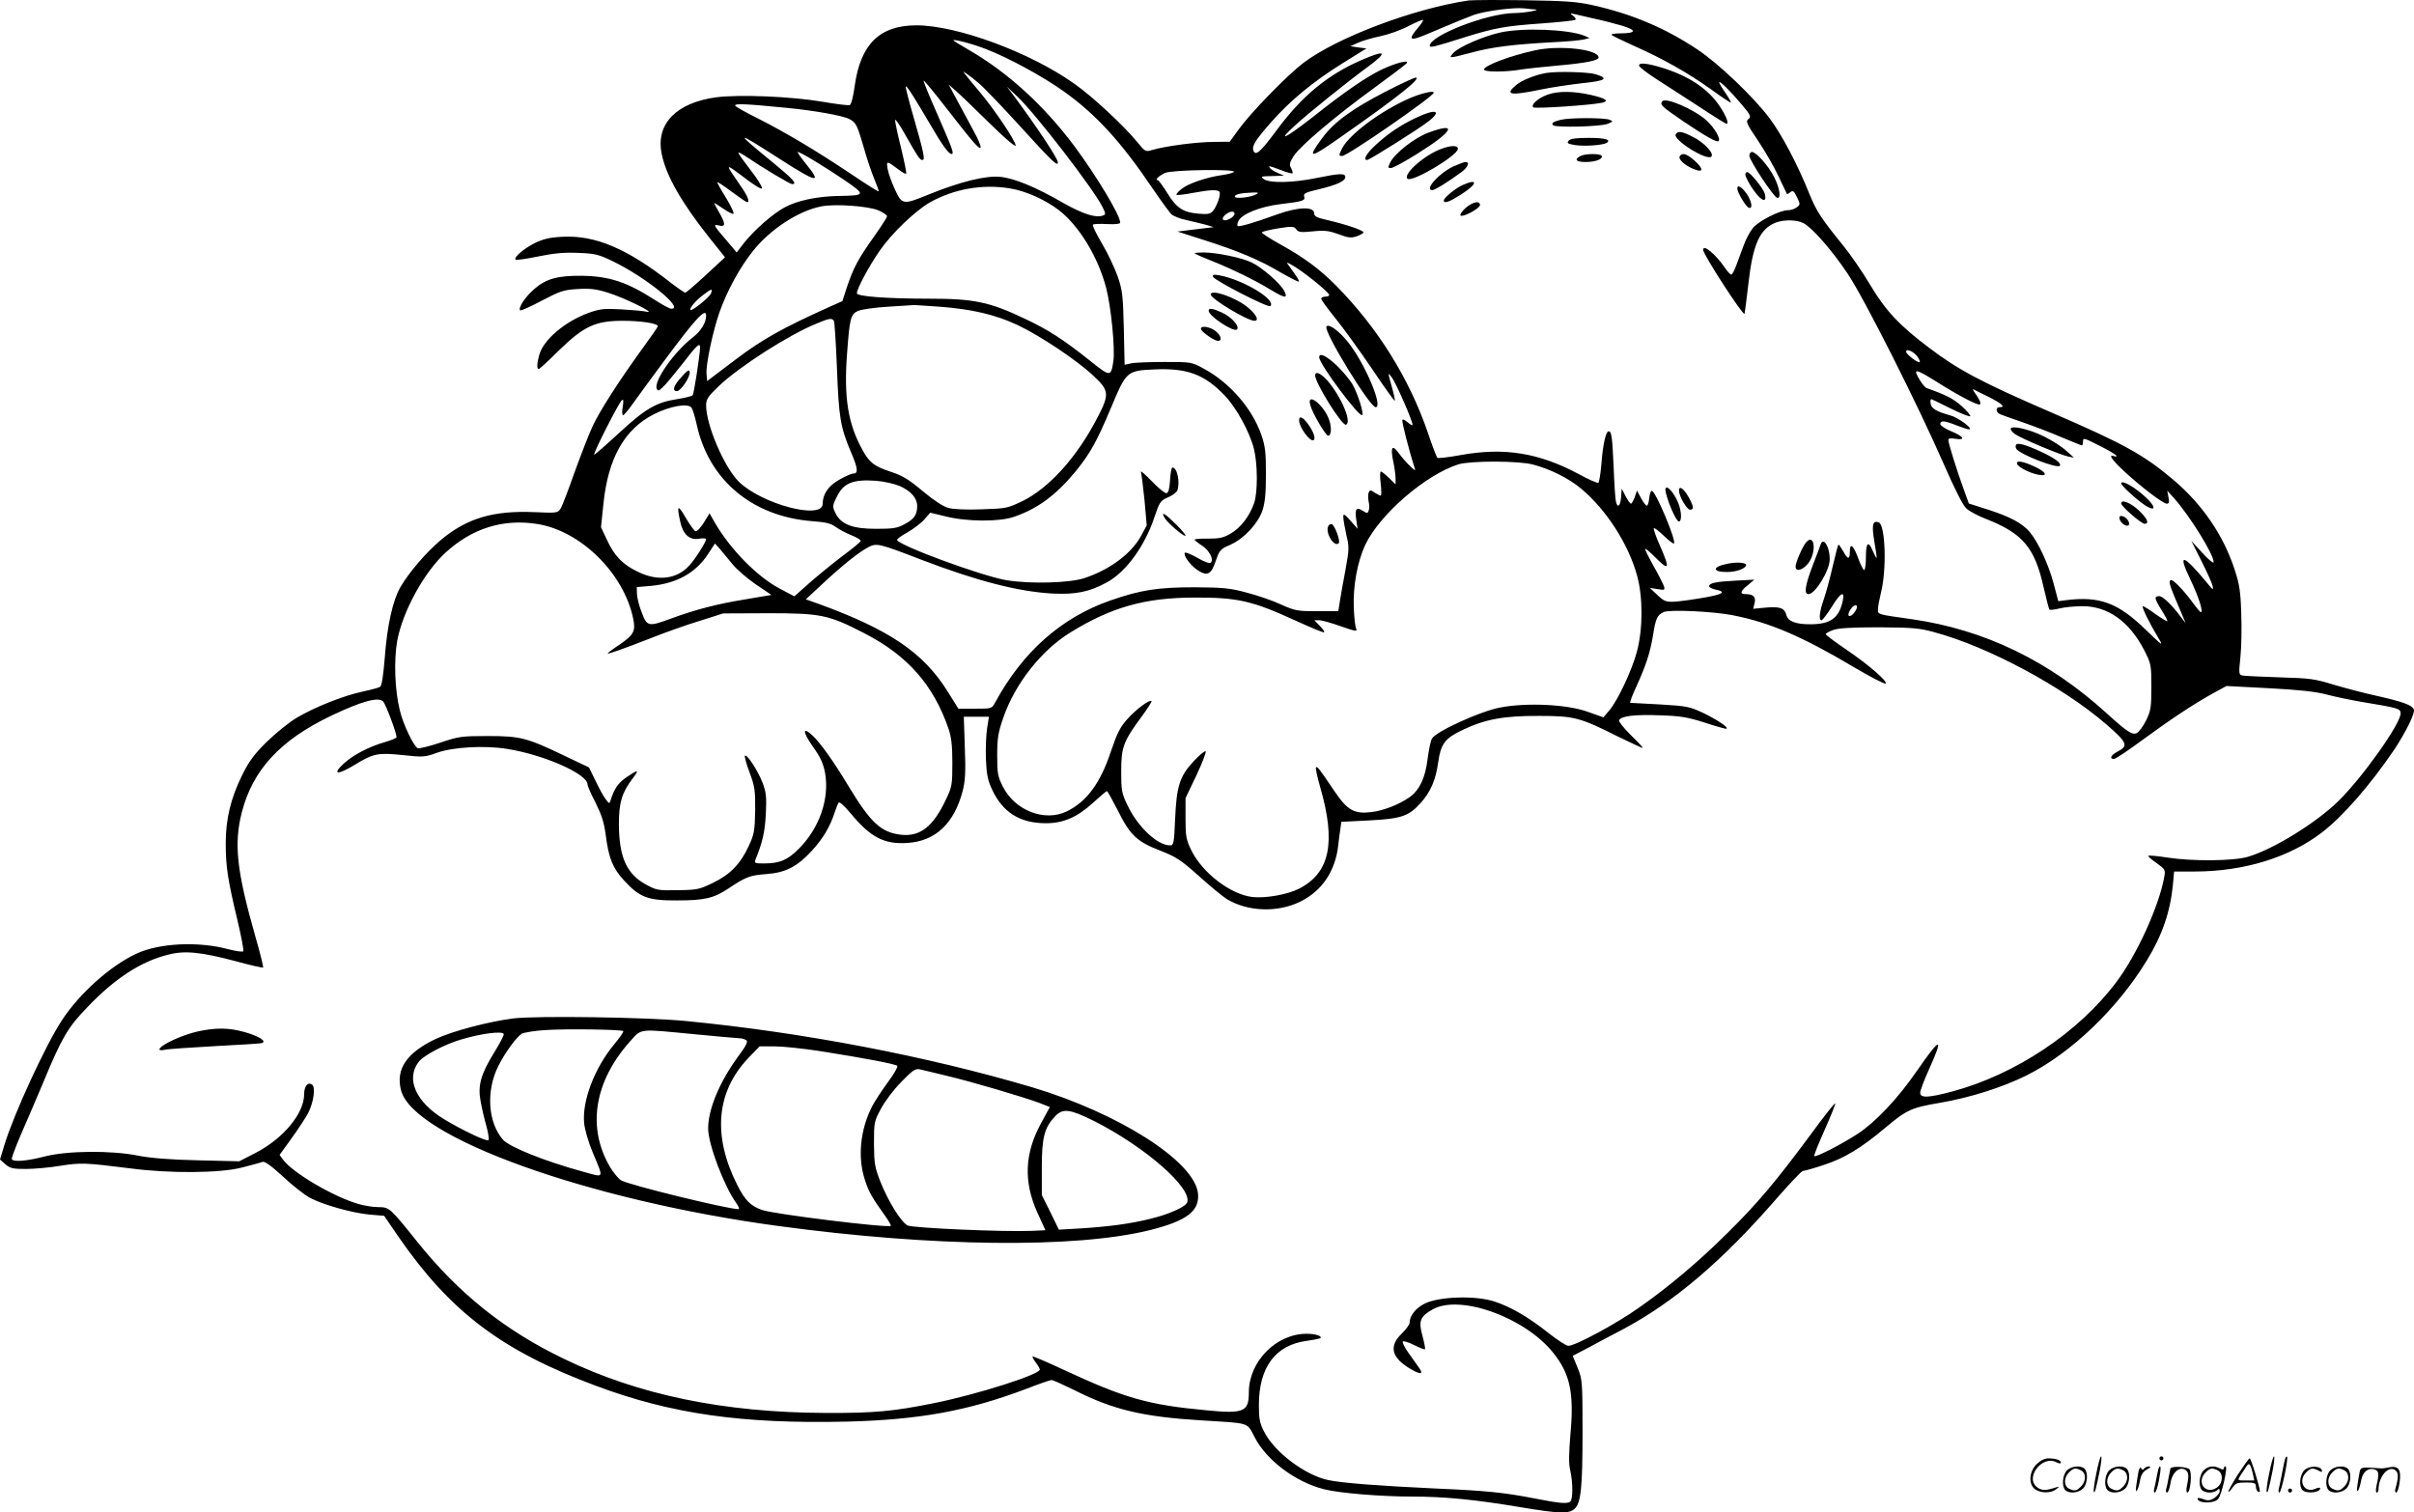 <svg version="1.0" xmlns="http://www.w3.org/2000/svg"
  viewBox="0 0 1200.968 752.48"
 preserveAspectRatio="xMidYMid meet">
<g transform="translate(0.3,752.605) scale(0.1,-0.1)"
fill="#000000" stroke="none">
<path d="M7305 7524 c-275 -40 -660 -186 -825 -312 -80 -61 -259 -245 -320
-329 l-45 -62 -80 -1 c-82 0 -242 -21 -305 -40 -34 -10 -36 -9 -74 38 -70 85
-222 226 -312 290 -220 157 -585 292 -788 292 -183 0 -278 -94 -307 -302 -7
-53 -17 -92 -25 -95 -7 -2 -68 5 -136 17 -153 26 -412 37 -528 22 -199 -27
-302 -133 -271 -282 22 -109 99 -243 239 -419 l76 -95 -95 -88 c-52 -48 -98
-88 -103 -88 -4 0 -36 22 -70 48 -218 171 -377 239 -542 230 -62 -3 -94 -11
-136 -31 -54 -27 -107 -72 -96 -83 4 -3 54 4 112 16 77 16 131 21 198 18 82
-3 102 -7 170 -40 165 -79 362 -238 295 -238 -8 0 -42 18 -76 40 -144 93 -231
122 -371 124 -119 1 -177 -15 -235 -66 -46 -40 -82 -95 -70 -106 3 -3 51 18
107 48 92 48 109 54 179 58 61 4 93 0 150 -18 79 -24 245 -105 194 -95 -16 4
-74 9 -128 12 -85 5 -106 2 -160 -17 -119 -43 -226 -134 -247 -209 -12 -42
-13 -71 -3 -71 4 0 48 40 98 90 126 123 183 150 320 150 92 0 175 -13 175 -27
0 -3 -33 -51 -74 -107 -117 -161 -216 -315 -251 -391 -18 -38 -58 -142 -90
-230 -31 -88 -62 -170 -70 -181 -13 -20 -20 -21 -127 -16 -207 9 -337 -30
-466 -137 -72 -60 -161 -163 -203 -236 -38 -66 -66 -190 -78 -354 -7 -86 -15
-138 -23 -142 -7 -5 -46 -15 -88 -24 -96 -21 -235 -76 -325 -129 -38 -22 -106
-77 -151 -121 -64 -63 -89 -98 -122 -165 -57 -115 -82 -219 -82 -339 0 -117
10 -181 57 -378 20 -84 34 -156 30 -160 -4 -4 -37 1 -73 10 -150 41 -346 31
-459 -22 -130 -61 -282 -197 -370 -331 -82 -125 -239 -466 -286 -620 l-22 -73
27 -24 c23 -20 38 -23 102 -23 41 0 118 7 172 16 102 16 123 15 347 -13 195
-26 447 -24 555 4 47 12 92 24 102 28 11 5 42 -17 103 -73 47 -44 107 -91 133
-105 65 -35 211 -76 298 -84 l72 -6 69 -101 c260 -377 515 -570 985 -745 375
-140 725 -190 1248 -178 359 9 602 53 890 162 64 25 122 45 129 45 6 0 57 -23
112 -50 194 -98 340 -133 634 -151 245 -15 224 -8 264 -84 59 -115 205 -224
347 -259 76 -19 282 -36 437 -36 159 0 312 -15 527 -51 204 -34 250 -36 279
-11 33 27 41 102 41 384 0 250 -1 260 -24 318 l-25 60 82 43 c45 25 118 63
162 86 259 137 501 343 775 659 63 72 120 132 126 132 7 0 53 13 104 30 102
33 186 84 305 184 107 90 130 101 272 125 148 25 313 77 433 137 220 110 451
331 597 571 77 125 117 243 130 376 l6 67 101 0 c246 0 473 70 634 194 105 80
242 238 360 412 57 86 105 182 98 200 -8 22 -56 39 -189 69 -65 14 -161 40
-215 56 -87 27 -115 31 -262 35 -91 3 -174 7 -186 9 -19 4 -20 8 -11 92 5 48
7 147 4 218 -3 107 -9 145 -32 215 -55 170 -158 322 -301 445 -151 128 -246
181 -614 340 -342 148 -458 209 -602 318 -150 112 -222 189 -297 316 -38 64
-100 154 -138 200 -107 132 -129 166 -165 254 -57 142 -136 293 -197 374 -77
104 -256 275 -361 344 -161 107 -325 176 -522 220 -77 17 -136 21 -338 24
-135 2 -258 1 -275 -1z m329 -45 c35 -2 -55 -18 -105 -18 -135 -2 -419 -112
-419 -163 0 -11 27 -4 175 43 151 47 203 56 389 69 82 6 154 14 159 17 6 3 2
12 -9 20 -18 13 -18 14 6 9 14 -3 57 -13 95 -22 39 -8 101 -24 139 -35 78 -23
75 -39 -8 -39 -29 0 -46 -4 -40 -9 5 -4 56 -29 114 -55 144 -64 267 -134 380
-215 52 -38 97 -67 98 -66 2 2 -10 24 -27 49 -17 24 -31 48 -31 52 0 12 57
-44 112 -110 45 -53 48 -61 34 -72 -15 -11 -11 -22 46 -106 35 -52 81 -132
103 -179 22 -46 41 -86 42 -88 1 -2 9 2 17 9 13 10 18 6 33 -25 17 -36 17 -37
-2 -51 -10 -8 -30 -14 -44 -14 -39 0 -144 -53 -173 -88 -15 -18 -36 -58 -47
-89 -12 -32 -28 -77 -37 -100 -9 -24 -19 -43 -24 -43 -5 0 -19 15 -31 33 -47
69 -109 120 -109 90 0 -23 202 -334 206 -318 2 6 10 72 19 147 22 198 57 277
138 307 40 15 103 14 136 -3 44 -23 143 -136 221 -253 83 -124 352 -658 479
-950 51 -116 93 -201 110 -216 14 -14 58 -37 96 -52 185 -72 245 -143 289
-341 13 -57 26 -107 29 -111 4 -3 26 0 51 6 25 6 75 11 113 11 126 0 232 -75
306 -216 36 -71 37 -74 37 -186 0 -103 -3 -119 -26 -166 -14 -29 -35 -57 -46
-63 -22 -12 -50 7 -148 96 -288 263 -610 418 -970 470 -177 25 -170 23 -170
50 0 13 7 50 15 83 29 114 22 336 -11 349 -31 11 -36 -12 -22 -96 8 -44 13
-81 11 -81 -2 0 -11 16 -19 35 -22 53 -34 42 -34 -30 0 -36 -4 -65 -9 -65 -4
0 -18 27 -30 60 -24 65 -41 78 -41 30 0 -40 -11 -38 -34 5 -11 19 -21 33 -23
31 -2 -2 -15 -50 -28 -107 -13 -57 -33 -131 -44 -163 -22 -62 -27 -106 -12
-106 5 0 27 29 50 65 44 72 67 85 56 33 -18 -87 -61 -118 -162 -118 -74 0
-111 15 -119 47 -9 34 -32 42 -102 36 l-63 -6 7 28 c8 30 -6 45 -43 45 -32 0
-29 14 10 45 l32 27 -95 -5 c-97 -5 -130 -12 -130 -28 0 -5 14 -12 30 -16 71
-14 31 -29 -135 -53 -104 -14 -112 -13 -153 26 l-37 35 38 -6 c36 -6 38 -5 32
15 -4 11 -27 57 -52 101 -25 44 -43 82 -41 84 2 3 24 -16 48 -40 72 -73 77
-61 25 57 -20 44 -33 83 -30 86 3 3 25 -14 50 -38 25 -24 47 -41 50 -38 13 13
-91 260 -110 262 -5 1 -11 -16 -13 -36 -2 -21 -7 -38 -12 -38 -5 0 -18 17 -29
38 l-20 37 -11 -32 c-7 -18 -15 -33 -19 -33 -4 0 -16 17 -27 38 l-19 37 -3
-42 c-3 -46 -19 -58 -26 -20 -3 12 -8 87 -11 167 -7 152 -10 180 -25 180 -14
0 -29 -67 -36 -163 -4 -48 -11 -90 -15 -93 -5 -3 -50 17 -101 45 -196 104
-367 132 -583 93 -60 -11 -113 -17 -117 -14 -4 4 -26 61 -48 127 -93 270 -249
520 -455 729 -80 81 -160 141 -280 207 -52 29 -92 55 -90 59 2 4 39 13 82 20
70 11 78 10 89 -5 11 -15 23 -16 83 -10 58 6 79 3 127 -14 47 -18 62 -20 90
-11 19 7 34 15 34 20 0 10 -82 38 -175 60 -57 13 -70 19 -70 35 0 34 -79 32
-182 -5 -124 -45 -192 -64 -199 -58 -3 4 -1 15 5 26 18 34 108 70 206 82 117
14 127 18 120 39 -4 14 7 20 72 35 91 22 133 41 133 61 0 20 -28 19 -145 -5
-117 -24 -233 -26 -261 -5 -17 13 -14 14 41 15 l60 2 -32 14 c-17 7 -34 18
-38 24 -8 13 -9 13 54 -10 29 -12 56 -19 58 -16 3 2 -1 14 -7 26 -10 18 -7 28
14 61 35 52 209 199 399 337 86 63 160 119 163 124 11 18 -54 1 -125 -32 -75
-36 -180 -107 -350 -242 -131 -102 -175 -122 -81 -36 65 60 268 223 363 292
101 75 89 86 -33 33 -169 -74 -295 -178 -421 -348 -81 -109 -105 -131 -116
-103 -9 24 9 52 88 142 95 108 209 202 355 293 l119 74 -40 5 -40 6 40 18 c22
10 72 24 110 32 39 8 101 30 139 50 37 19 70 33 73 31 2 -3 -10 -21 -26 -40
-17 -19 -31 -40 -31 -46 0 -16 20 -10 150 46 58 25 130 54 160 65 58 20 204
39 254 32 16 -2 38 -5 50 -5z m-2727 -199 c108 -42 276 -133 380 -207 161
-114 288 -253 443 -483 43 -63 86 -122 96 -131 11 -9 44 -22 74 -28 30 -7 73
-17 95 -23 l40 -12 -90 -11 -90 -11 131 -42 c170 -54 279 -100 383 -162 47
-27 87 -47 89 -45 3 2 -3 15 -12 27 -9 13 -24 34 -33 47 -18 24 -17 24 7 11
53 -28 190 -138 190 -152 0 -4 -9 -8 -20 -8 -11 0 -20 -5 -20 -10 0 -6 32 -50
71 -98 39 -48 120 -160 181 -250 60 -90 112 -162 114 -160 2 3 -5 36 -16 74
-19 68 -19 69 0 44 22 -28 111 -232 104 -239 -2 -2 -13 4 -24 14 -11 10 -23
16 -26 12 -5 -5 32 -150 63 -246 6 -18 -51 39 -84 84 -30 41 -39 25 -25 -43 7
-32 12 -71 12 -87 l0 -29 -33 32 c-18 18 -36 32 -40 32 -5 0 -5 -27 -1 -60 4
-33 4 -60 0 -60 -4 0 -17 7 -30 15 -21 14 -24 14 -30 0 -3 -8 -3 -29 0 -45 4
-16 4 -36 0 -45 -5 -14 -8 -14 -30 0 -31 21 -40 8 -31 -48 l6 -42 -35 40 c-31
35 -36 37 -36 18 0 -12 7 -51 15 -88 15 -61 14 -73 -4 -173 -11 -59 -24 -129
-28 -157 l-8 -50 -105 0 c-98 0 -110 2 -179 33 -40 19 -117 45 -170 59 -84 23
-117 26 -261 27 -182 0 -268 -13 -420 -66 -243 -85 -435 -255 -572 -507 -17
-31 -17 -31 -100 -31 l-83 0 -55 88 c-120 191 -288 305 -639 433 l-65 23 85
79 c98 91 180 157 227 181 40 21 53 18 263 -63 277 -106 480 -158 649 -168
117 -6 185 7 273 55 95 51 189 180 237 324 26 77 30 83 67 99 22 9 43 25 47
34 15 40 0 115 -24 115 -5 0 -10 -28 -12 -62 -2 -41 -8 -63 -17 -66 -7 -2 -40
24 -73 59 -34 35 -58 56 -55 47 3 -9 11 -73 18 -141 l11 -125 -28 -52 c-49
-90 -158 -170 -284 -211 -75 -24 -265 -29 -385 -10 -122 20 -545 176 -545 201
0 5 24 22 53 38 29 17 67 45 83 64 l29 33 75 -18 c105 -27 267 -28 340 -3 118
40 209 107 306 224 73 89 107 149 179 321 76 181 78 183 218 189 161 7 247
-25 348 -131 57 -60 122 -178 144 -263 19 -74 20 -219 1 -272 -23 -65 -66
-121 -115 -150 -37 -22 -57 -26 -113 -26 -37 1 -68 -2 -68 -5 0 -3 16 -16 36
-29 37 -24 61 -69 45 -85 -6 -6 -30 2 -66 23 -31 18 -59 29 -63 26 -10 -11 24
-59 59 -84 51 -35 71 -27 94 42 19 55 23 60 72 81 68 30 137 104 160 169 13
38 18 83 18 181 0 111 -3 140 -23 198 -46 131 -156 258 -285 328 -62 34 -63
34 -197 34 -74 0 -149 -3 -166 -7 l-32 -7 -4 182 c-4 164 -7 190 -31 259 -15
42 -50 116 -78 163 -28 47 -48 89 -45 93 4 4 36 5 72 3 43 -2 64 1 64 8 0 36
-119 233 -228 380 -152 203 -332 367 -524 478 -43 25 -78 46 -78 48 0 8 99
-18 167 -45z m-44 -165 c21 -16 115 -114 209 -217 157 -173 188 -203 188 -180
0 19 -102 173 -216 327 l-38 50 53 -50 c90 -85 376 -456 422 -547 17 -34 18
-39 4 -44 -35 -14 -100 7 -196 61 -138 80 -245 124 -315 131 -71 8 -203 -25
-355 -87 -130 -53 -134 -53 -170 25 -16 35 -33 81 -36 102 -7 41 -5 41 55 -4
18 -14 35 -23 37 -20 3 2 -9 60 -25 127 -17 67 -30 130 -30 139 0 9 22 -21 48
-68 66 -116 75 -130 88 -130 15 0 7 36 -47 224 -22 76 -38 140 -36 142 5 5 40
-50 120 -186 61 -105 93 -150 108 -150 14 0 6 22 -73 203 -39 87 -68 160 -66
162 2 2 52 -58 110 -133 140 -180 165 -208 173 -200 4 4 -11 41 -34 82 -22 42
-60 111 -83 154 l-41 77 34 -30 c19 -16 94 -88 167 -160 75 -74 132 -123 132
-113 0 22 -104 177 -176 263 -33 39 -66 79 -74 90 -14 18 -14 18 5 5 12 -8 38
-28 58 -45z m-948 -126 c133 -13 274 -38 307 -55 34 -18 39 -28 73 -144 14
-52 38 -121 51 -153 14 -33 24 -61 22 -63 -2 -2 -64 37 -138 87 -175 117 -323
205 -459 274 -60 30 -113 59 -116 65 -7 12 49 10 260 -11z m-40 -253 c190
-122 214 -126 129 -22 -25 31 -42 56 -38 56 13 0 143 -79 238 -144 101 -70
100 -73 -39 -75 -103 -2 -203 -23 -265 -57 -59 -32 -149 -111 -201 -176 l-37
-48 -49 58 c-67 78 -71 84 -39 76 33 -8 34 7 1 65 -14 23 -25 45 -25 47 0 2
20 -11 45 -28 25 -17 48 -29 51 -25 4 4 -14 41 -39 82 -26 41 -44 75 -41 75 4
0 37 -22 74 -50 37 -27 70 -50 74 -50 15 0 3 31 -35 85 -77 111 -77 111 16 41
53 -41 91 -64 93 -57 2 7 -23 48 -57 91 -34 44 -61 82 -61 86 0 3 12 -2 28
-12 98 -66 229 -144 240 -144 27 0 7 23 -100 111 -190 155 -185 158 37 15z
m2261 -65 c-4 -5 -30 -12 -59 -16 -78 -11 -168 -42 -202 -69 -16 -13 -28 -27
-25 -29 3 -3 39 1 80 9 86 16 127 18 134 5 8 -12 -13 -72 -33 -95 -13 -15 -26
-17 -73 -13 -76 7 -108 28 -154 103 -22 35 -43 64 -47 64 -17 0 6 22 37 36 36
15 351 20 342 5z m-1116 -82 c77 -12 174 -55 243 -107 101 -77 196 -232 237
-388 25 -95 45 -303 36 -365 -12 -79 -15 -79 -117 3 -132 105 -206 153 -323
208 -176 84 -253 100 -477 100 -208 0 -359 11 -359 27 0 22 59 133 113 211 59
86 177 199 250 241 120 67 260 92 397 70z m1228 -29 c-26 -16 -108 -25 -108
-12 0 11 31 18 90 20 27 1 31 -1 18 -8z m-1880 -81 c23 -10 42 -23 42 -29 0
-6 -30 -52 -66 -103 -76 -106 -102 -155 -134 -251 l-22 -68 -67 -30 c-233
-105 -331 -160 -466 -262 l-140 -106 -3 36 c-4 46 32 215 65 308 38 107 101
222 165 302 85 108 227 201 340 223 66 14 236 2 286 -20z m1758 -35 c-23 -16
-46 -19 -46 -5 0 6 10 17 22 25 30 21 52 2 24 -20z m-2592 -378 c-7 -19 -94
-89 -102 -82 -7 8 30 51 68 78 38 29 44 29 34 4z m1138 -66 c160 -12 276 -39
387 -91 111 -52 294 -174 376 -251 82 -76 83 -93 19 -215 -100 -192 -237 -344
-368 -409 -77 -37 -82 -38 -205 -42 -73 -3 -143 0 -166 7 -26 7 -73 38 -128
84 -69 58 -101 77 -156 95 -85 28 -109 46 -144 111 -72 130 -92 262 -76 476
13 178 18 197 54 214 15 7 82 17 149 21 67 4 123 8 126 8 3 1 62 -3 132 -8z
m-1162 -44 c0 -36 -26 -78 -68 -110 -91 -71 -192 -214 -178 -253 6 -14 10 -13
32 8 14 13 57 65 97 116 69 90 87 107 87 81 -1 -40 -31 -233 -37 -239 -5 -4
-39 -13 -78 -19 -104 -16 -157 -47 -290 -170 -65 -60 -120 -108 -122 -106 -6
6 125 263 138 271 8 6 9 -4 4 -34 -4 -22 -3 -41 2 -41 4 0 26 26 48 57 22 31
92 127 156 213 157 212 209 268 209 226z m636 -27 c3 -6 10 -113 15 -238 9
-241 17 -290 69 -413 35 -81 38 -108 13 -108 -10 0 -42 -14 -71 -31 -54 -30
-82 -72 -82 -119 0 -83 -305 -2 -419 111 -72 73 -161 281 -161 378 0 31 9 44
63 96 102 97 346 254 486 311 64 27 77 29 87 13z m5393 -181 c7 -11 11 -22 9
-23 -7 -8 -68 38 -68 51 0 19 42 -1 59 -28z m97 -124 c104 -66 204 -118 211
-110 7 6 -1 23 -24 56 -10 13 -13 22 -8 19 6 -3 40 -21 78 -39 65 -33 83 -50
52 -50 -21 0 -19 -26 3 -35 9 -4 60 -22 112 -40 52 -18 139 -51 192 -74 53
-22 99 -41 102 -41 4 0 6 9 6 20 0 19 6 17 79 -20 44 -22 82 -44 86 -50 3 -6
0 -7 -9 -4 -33 12 -14 -16 49 -75 82 -76 193 -161 212 -161 11 0 13 8 8 33
l-6 32 36 -40 c78 -88 196 -279 195 -316 -1 -8 -26 13 -56 46 l-55 60 50 -100
c28 -55 53 -111 56 -125 5 -22 1 -20 -27 15 -122 147 -149 153 -84 18 41 -85
66 -163 52 -163 -3 0 -23 24 -44 53 -44 59 -91 107 -103 107 -14 0 -10 -21 15
-80 13 -30 31 -73 40 -95 l17 -40 -23 30 c-49 65 -91 105 -109 105 -26 0 -24
-12 11 -68 17 -27 30 -52 30 -56 0 -4 -25 11 -57 33 -31 23 -60 41 -65 41 -9
0 31 -82 78 -160 25 -41 20 -38 -63 42 -138 135 -231 169 -397 148 l-39 -5
-23 87 c-25 95 -77 207 -119 257 -38 44 -95 75 -206 111 l-97 31 -26 72 c-33
90 -76 228 -76 244 0 8 11 10 35 6 53 -9 42 12 -20 37 -30 12 -55 29 -55 36 0
19 20 18 80 -6 28 -11 56 -20 63 -20 25 1 -54 59 -95 70 -66 18 -93 34 -96 58
-2 12 -1 22 3 22 3 0 46 -21 96 -46 50 -25 94 -42 98 -39 3 4 -16 27 -42 50
-41 37 -78 56 -174 90 -7 2 -22 19 -33 37 -39 64 -28 63 86 -8z m-6199 -126
c6 -7 18 -47 27 -88 61 -274 277 -454 574 -477 68 -5 93 -11 117 -29 17 -12
52 -31 78 -41 27 -11 47 -23 46 -29 -2 -5 -40 -37 -85 -70 -45 -34 -119 -94
-164 -133 l-81 -72 -72 38 c-112 59 -245 194 -322 326 l-28 49 -29 -47 c-16
-25 -34 -45 -41 -42 -6 2 -29 33 -49 68 -39 67 -45 63 -27 -20 14 -65 47 -94
96 -85 18 3 33 2 33 -3 0 -13 -57 -103 -84 -131 -61 -67 -154 -79 -251 -33
-78 36 -121 80 -158 160 l-30 64 12 116 c23 227 105 372 251 446 81 41 169 56
187 33z m4186 -283 c87 -23 176 -67 240 -120 124 -103 235 -275 278 -431 30
-106 30 -265 0 -379 -24 -92 -96 -245 -138 -294 l-29 -34 -79 28 c-104 37
-303 46 -434 21 -98 -18 -322 -120 -340 -155 -7 -11 -16 -58 -22 -103 -11 -92
-40 -153 -89 -188 -52 -37 -134 -69 -195 -75 -82 -9 -116 11 -180 106 -77 114
-84 123 -91 117 -3 -4 6 -46 20 -95 81 -278 50 -430 -105 -509 -58 -29 -166
-48 -231 -41 -109 13 -248 119 -304 232 -26 54 -29 70 -29 160 l0 100 54 113
c29 62 50 116 46 120 -4 4 -31 -19 -61 -51 -68 -73 -84 -123 -91 -289 -5 -118
-7 -128 -25 -128 -63 0 -161 92 -212 200 -29 60 -31 73 -31 170 0 120 11 148
104 274 28 38 49 71 47 74 -10 9 -76 -40 -120 -89 -36 -40 -51 -70 -81 -158
-53 -161 -121 -253 -221 -302 -110 -53 -257 4 -317 122 -26 51 -29 66 -29 157
0 85 5 114 30 186 58 170 190 337 335 426 203 125 370 172 612 173 220 1 292
-16 508 -115 70 -32 133 -58 139 -58 7 0 -1 14 -17 30 l-29 30 25 0 c13 0 62
-14 107 -30 71 -25 83 -27 76 -12 -5 9 -10 57 -12 105 -4 108 18 228 57 312
72 152 300 349 464 401 60 18 297 18 370 -1z m-3150 -107 c56 -25 87 -60 87
-100 0 -43 -15 -65 -63 -90 -36 -20 -57 -23 -142 -23 -118 0 -174 22 -202 79
-15 32 -15 36 7 80 33 69 80 88 195 80 39 -3 92 -15 118 -26z m-1803 -189
c216 -34 430 -245 477 -470 13 -62 4 -81 -66 -129 -34 -22 -61 -43 -61 -45 0
-5 80 23 220 78 63 25 169 63 235 83 l120 38 225 1 c261 0 299 -8 474 -98 217
-111 347 -258 422 -477 14 -41 19 -83 19 -170 0 -109 -2 -119 -32 -182 -64
-136 -129 -186 -225 -175 -99 12 -150 60 -263 247 -71 118 -134 206 -173 244
-53 50 -54 23 -2 -51 40 -56 53 -86 62 -134 22 -127 -28 -272 -129 -374 -57
-58 -96 -75 -177 -75 -42 0 -47 2 -41 18 36 88 47 138 52 227 4 86 2 108 -16
156 -23 60 -78 145 -88 135 -3 -3 7 -41 23 -83 26 -70 29 -89 28 -190 -2 -102
-5 -118 -32 -176 -41 -89 -91 -141 -177 -183 -68 -33 -79 -36 -176 -37 -98 -2
-107 0 -158 28 -97 53 -134 136 -135 300 0 109 15 158 70 230 33 43 26 44 -32
4 -41 -28 -61 -56 -79 -114 -6 -19 -7 -19 -25 5 -10 13 -33 54 -50 91 l-33 67
-116 55 c-191 92 -224 101 -386 101 -132 0 -146 -2 -238 -33 -54 -18 -104 -30
-111 -28 -20 8 -73 118 -90 189 -25 101 -30 248 -13 345 27 147 134 342 241
440 132 121 287 169 456 142z m973 -202 c21 -26 73 -70 115 -99 l77 -52 -130
-22 c-142 -23 -248 -51 -368 -95 -114 -42 -121 -41 -147 29 -13 31 -23 73 -24
92 l-1 35 70 6 c127 12 221 63 283 156 l36 55 26 -29 c14 -17 42 -51 63 -76z
m5587 -227 c-6 -10 -15 -22 -21 -25 -19 -12 -22 4 -5 30 19 29 42 25 26 -5z
m-613 -25 c182 -35 347 -106 601 -257 84 -50 156 -87 160 -83 11 11 -86 95
-197 170 -56 38 -101 72 -101 76 0 4 17 13 38 21 26 9 94 13 227 13 166 -1
201 -4 274 -24 269 -72 641 -272 857 -459 106 -92 112 -107 53 -137 -30 -16
-39 -35 -15 -35 8 0 69 41 137 91 143 105 256 180 353 234 l70 38 210 -11
c152 -8 232 -17 286 -31 41 -11 118 -27 170 -36 192 -32 200 -34 200 -59 0
-51 -190 -319 -310 -436 -111 -109 -324 -240 -450 -277 -71 -21 -273 -23 -398
-4 -51 8 -94 12 -97 9 -3 -2 16 -19 41 -36 43 -31 45 -34 38 -70 -26 -145
-136 -387 -238 -522 -188 -251 -503 -461 -818 -545 -116 -31 -158 -33 -158 -6
0 11 20 64 45 119 74 164 57 161 -62 -11 -92 -134 -204 -253 -292 -311 -76
-50 -211 -120 -218 -112 -3 2 21 62 52 131 31 70 55 129 52 131 -3 3 -60 -70
-128 -163 -166 -224 -259 -335 -405 -479 -146 -145 -295 -271 -447 -377 -112
-79 -313 -187 -347 -187 -10 0 -54 28 -97 62 -103 82 -193 134 -276 160 -95
29 -269 23 -340 -11 -46 -22 -77 -61 -77 -96 0 -9 -18 -33 -40 -55 -65 -63
-50 -120 46 -176 50 -29 65 -26 40 8 -9 13 -32 45 -51 72 -19 26 -32 52 -29
57 3 5 28 -3 56 -17 27 -14 52 -23 54 -21 3 2 -3 32 -12 66 -21 74 -12 97 50
132 135 77 457 -38 599 -214 85 -105 106 -201 87 -407 -8 -98 -9 -147 -1 -180
14 -62 14 -147 -1 -156 -17 -11 -56 -7 -173 16 -154 30 -241 39 -495 50 -278
13 -465 27 -535 42 -115 24 -269 140 -319 241 -22 42 -26 65 -26 132 0 189 83
300 240 320 30 4 59 10 64 12 16 10 -20 23 -66 23 -152 0 -288 -138 -288 -292
0 -96 -25 -107 -209 -89 -292 27 -408 60 -715 203 -81 38 -150 67 -152 65 -2
-2 5 -15 16 -30 11 -14 20 -30 20 -35 0 -25 -312 -124 -525 -167 -203 -41
-298 -50 -540 -49 -507 2 -930 89 -1304 270 -293 141 -523 325 -730 584 -133
166 -137 170 -191 170 -26 0 -71 7 -101 16 -126 37 -325 155 -373 219 l-18 25
60 83 c33 46 70 102 82 125 28 54 38 131 19 142 -21 14 -39 -9 -39 -49 0 -95
-103 -219 -241 -291 l-82 -42 -206 5 c-139 3 -235 11 -296 23 -134 27 -353 25
-466 -4 -89 -23 -154 -28 -163 -14 -3 5 18 60 45 123 28 63 77 179 111 259 92
222 122 274 218 373 138 145 267 229 403 263 82 22 166 13 335 -32 73 -20 135
-34 138 -32 2 3 -14 70 -37 149 -95 333 -109 466 -69 623 54 211 191 360 445
481 151 72 234 95 258 71 13 -13 67 -157 67 -178 0 -4 -26 -15 -57 -24 -82
-23 -164 -67 -209 -110 -55 -52 -28 -55 55 -5 96 59 118 63 243 50 100 -11
110 -10 170 12 78 28 237 37 347 19 184 -29 401 -125 401 -177 0 -8 18 -49 40
-91 29 -58 42 -97 50 -157 15 -118 35 -168 91 -229 78 -85 119 -101 264 -100
139 0 183 11 257 60 85 57 106 65 187 71 96 7 153 36 227 116 55 60 91 120
114 192 7 22 16 44 20 48 4 5 31 -20 60 -55 98 -118 166 -154 282 -146 140 9
233 98 275 261 12 49 15 93 10 215 l-5 152 62 0 63 0 -9 -57 c-5 -32 -8 -101
-6 -153 3 -76 9 -106 30 -151 53 -115 139 -169 269 -169 86 0 155 30 232 100
36 33 68 60 71 60 3 0 26 -42 52 -92 62 -126 96 -159 210 -203 82 -32 104 -46
196 -128 56 -51 119 -102 138 -114 103 -63 253 -69 366 -13 108 53 175 152
189 282 3 29 8 67 11 84 l4 31 138 7 c159 8 198 21 256 86 50 55 76 115 88
203 13 92 33 119 121 161 113 54 207 71 382 70 175 0 203 -8 396 -105 66 -32
119 -57 119 -54 0 3 -27 32 -61 65 -33 33 -59 65 -57 72 7 21 77 30 203 25
100 -3 137 -9 219 -35 54 -18 104 -32 110 -32 21 1 -39 43 -112 78 -68 32 -81
35 -215 43 -78 4 -145 8 -149 8 -4 1 9 36 29 79 50 110 69 169 84 258 13 83
21 101 54 115 29 13 246 3 342 -16z M7464 7365 c-84 -18 -206 -71 -234 -100
-29 -31 -28 -31 90 0 104 28 206 40 403 51 71 3 140 10 155 14 l27 7 -28 12
c-79 31 -301 40 -413 16z M7631 7275 c-127 -28 -251 -76 -251 -95 0 -13 108
-13 183 0 33 5 116 14 185 20 136 12 202 25 202 40 0 41 -197 63 -319 35z
M8152 7198 c2 -7 39 -35 82 -63 42 -27 138 -89 212 -137 74 -49 137 -88 140
-88 14 0 -1 39 -33 87 -57 86 -153 151 -287 192 -78 24 -120 27 -114 9z M7690
7163 c-54 -9 -122 -36 -150 -60 -59 -49 -30 -54 120 -23 52 11 146 25 208 32
119 12 135 24 66 45 -37 11 -191 15 -244 6z M6890 7070 c-167 -86 -257 -152
-315 -231 -78 -106 -64 -105 96 8 282 197 403 294 368 293 -8 -1 -75 -32 -149
-70z M7045 7051 c-141 -51 -330 -184 -371 -263 -17 -34 -17 -38 0 -38 27 0
456 297 456 315 0 9 -36 3 -85 -14z M7696 7055 c-46 -16 -85 -51 -71 -63 9 -8
289 11 343 23 37 9 17 22 -58 39 -84 19 -162 20 -214 1z M8266 7021 c-11 -17
-3 -24 106 -99 113 -76 167 -106 175 -98 12 11 -21 67 -59 102 -63 57 -208
119 -222 95z M7042 6940 c-77 -36 -142 -80 -204 -138 -44 -41 -61 -72 -39 -72
11 0 264 159 307 194 67 53 32 62 -64 16z M7762 6930 c-38 -9 -49 -17 -38 -27
13 -13 238 -7 271 7 28 11 28 13 10 20 -25 11 -199 11 -243 0z M7103 6866
c-69 -26 -164 -100 -189 -147 -13 -27 -13 -29 3 -29 10 0 65 30 123 66 187
116 215 166 63 110z M8334 6858 c-17 -26 154 -134 177 -111 15 15 -35 70 -92
98 -54 28 -74 31 -85 13z M7801 6826 c-10 -12 -5 -16 34 -22 47 -7 137 0 155
11 25 16 -8 25 -89 25 -65 0 -92 -4 -100 -14z M7169 6786 c-84 -30 -193 -126
-170 -149 21 -21 251 115 251 149 0 17 -32 18 -81 0z M8700 6751 c0 -22 119
-203 138 -209 21 -6 14 46 -14 102 -27 55 -90 126 -111 126 -7 0 -13 -8 -13
-19z M7858 6749 c-31 -17 -20 -29 28 -29 49 0 88 15 79 31 -8 12 -85 11 -107
-2z M8354 6749 c-9 -15 23 -45 69 -64 50 -21 51 1 2 44 -37 32 -59 39 -71 20z
M7230 6699 c-72 -32 -150 -119 -107 -119 12 0 80 42 145 90 32 24 43 50 20 50
-7 0 -33 -10 -58 -21z M8680 6657 c0 -7 13 -33 28 -58 46 -71 82 -91 69 -37
-7 26 -73 108 -88 108 -5 0 -9 -6 -9 -13z M7275 6606 c-35 -15 -95 -64 -95
-77 0 -18 28 -8 88 31 80 51 84 80 7 46z M8640 6588 c0 -19 43 -91 58 -96 20
-6 14 32 -10 68 -25 36 -48 50 -48 28z M7288 6491 c-18 -16 -29 -33 -25 -37
11 -11 97 35 97 52 0 24 -38 15 -72 -15z M8285 5073 c13 -54 50 -137 63 -141
17 -5 16 50 -3 95 -28 66 -74 101 -60 46z M8350 5085 c0 -27 39 -95 55 -95 21
0 18 18 -8 64 -24 42 -47 58 -47 31z M8982 4827 c-18 -21 -52 -100 -52 -120 0
-30 41 -16 67 22 39 58 25 146 -15 98z M9055 4818 c-2 -7 -20 -55 -40 -106
-38 -100 -44 -142 -21 -142 34 0 106 118 106 174 0 61 -31 112 -45 74z M8590
4721 c-75 -15 -76 -41 -2 -41 48 0 94 17 96 35 1 12 -47 16 -94 6z M5940 6266
c0 -2 37 -19 83 -37 98 -39 212 -94 293 -143 74 -45 90 -47 70 -7 -20 37 -109
116 -162 141 -48 24 -176 50 -240 50 -24 0 -44 -2 -44 -4z M6032 6149 c6 -18
275 -156 285 -146 31 31 -133 130 -252 153 -30 5 -37 4 -33 -7z M6020 6061 c0
-21 182 -131 218 -131 24 0 11 29 -30 64 -59 51 -188 96 -188 67z M6010 5980
c0 -26 125 -109 141 -93 15 15 -28 63 -75 84 -46 21 -66 24 -66 9z M6596 5901
c-15 -24 216 -401 245 -401 39 0 -54 219 -137 323 -46 58 -98 95 -108 78z
M5972 5888 c6 -16 67 -58 84 -58 23 0 16 27 -12 49 -29 23 -78 29 -72 9z
M6560 5748 c0 -33 200 -301 214 -287 9 9 -23 109 -49 154 -13 22 -48 64 -78
93 -54 50 -87 65 -87 40z M6540 5658 c0 -38 134 -252 153 -245 31 11 -22 137
-90 217 -34 39 -63 52 -63 28z M6515 5513 c9 -39 78 -156 90 -155 15 2 18 39
5 78 -24 72 -112 143 -95 77z M6460 5434 c0 -33 55 -108 72 -98 12 8 0 43 -29
82 -26 35 -43 41 -43 16z M5790 4951 c12 -23 90 -91 104 -91 6 0 -14 25 -44
55 -56 56 -79 70 -60 36z M6604 4906 c-13 -34 31 -104 53 -83 10 10 -19 89
-34 95 -7 2 -16 -3 -19 -12z M3388 5651 c-40 -43 -49 -71 -23 -71 19 0 68 73
63 96 -2 13 -11 8 -40 -25z M10000 5392 c0 -6 10 -18 22 -26 29 -21 224 -103
263 -111 l30 -6 -38 34 c-20 19 -70 51 -110 71 -74 37 -167 58 -167 38z
M10027 5313 c-3 -5 -3 -14 1 -20 18 -28 206 -101 217 -84 8 13 -26 38 -95 70
-76 35 -116 46 -123 34z M10032 5218 c5 -16 63 -46 106 -54 51 -10 39 14 -20
41 -58 27 -92 32 -86 13z M10550 5121 c0 -13 98 -100 132 -117 42 -22 37 4 -9
47 -54 51 -123 90 -123 70z M10550 5021 c0 -14 100 -101 116 -101 26 0 14 27
-31 69 -41 37 -85 54 -85 32z M10542 4944 c4 -20 34 -41 45 -31 10 11 -11 41
-31 45 -12 3 -17 -2 -14 -14z M2551 2459 c-120 -15 -303 -63 -386 -102 -145
-69 -200 -150 -173 -255 59 -235 930 -548 1878 -676 768 -104 1475 -112 1845
-21 185 46 251 95 242 183 -16 159 -394 400 -827 529 -521 154 -1134 272
-1720 329 -197 19 -738 27 -859 13z m547 -63 c3 -3 -19 -34 -47 -68 -97 -118
-158 -279 -148 -389 3 -32 21 -95 42 -145 57 -137 61 -127 -46 -98 -193 53
-368 123 -400 160 -75 86 -85 244 -22 368 34 67 90 143 116 159 12 6 65 15
117 18 100 7 379 3 388 -5z m357 -16 c116 -11 217 -20 225 -20 8 0 21 -4 29
-9 11 -7 2 -25 -43 -86 -90 -124 -146 -259 -146 -353 0 -78 78 -285 140 -372
12 -17 17 -30 11 -30 -54 0 -553 122 -585 144 -14 9 -39 40 -56 69 -113 195
-76 422 100 620 61 67 36 65 325 37z m-952 2 c3 -4 -17 -43 -44 -87 -70 -113
-86 -169 -71 -248 6 -34 19 -90 29 -124 9 -34 14 -66 10 -70 -8 -8 -129 49
-220 104 -142 86 -193 202 -126 287 25 32 132 88 213 111 98 29 200 42 209 27z
m1582 -87 c215 -34 367 -63 376 -72 4 -5 -17 -42 -48 -83 -30 -41 -65 -95 -78
-120 -59 -117 -72 -253 -35 -365 20 -62 36 -88 103 -182 17 -24 28 -45 26 -46
-14 -12 -582 58 -641 79 -57 20 -84 47 -123 124 -124 245 -105 464 55 632 l56
58 74 0 c41 0 147 -11 235 -25z m620 -121 c127 -30 376 -104 459 -134 l56 -22
-44 -81 c-82 -150 -87 -290 -19 -442 l41 -90 -67 -3 c-138 -6 -596 14 -619 27
-33 18 -95 118 -134 215 -29 74 -32 91 -33 191 0 107 1 112 35 175 19 36 64
96 101 133 54 56 70 67 90 63 13 -3 74 -17 134 -32z m736 -226 c253 -128 489
-334 462 -405 -9 -22 -91 -59 -183 -81 -101 -25 -206 -39 -350 -48 l-105 -6
-42 86 -43 86 0 138 c0 150 13 198 67 255 39 40 73 35 194 -25z M980 2394
c-36 -8 -93 -28 -127 -45 -65 -31 -84 -56 -35 -46 15 4 126 11 247 18 121 6
226 13 234 15 28 9 -14 35 -85 55 -79 22 -142 23 -234 3z M10426 194 c-10 -47
-15 -88 -12 -91 5 -6 9 7 30 110 7 37 10 67 6 67 -4 0 -15 -39 -24 -86z
M10740 270 c0 -5 5 -10 10 -10 6 0 10 5 10 10 0 6 -4 10 -10 10 -5 0 -10 -4
-10 -10z M11286 194 c-10 -47 -15 -88 -12 -91 5 -6 9 7 30 110 7 37 10 67 6
67 -4 0 -15 -39 -24 -86z M11366 269 c-3 -8 -10 -41 -16 -74 -6 -33 -14 -68
-16 -77 -3 -10 -1 -18 3 -18 10 0 46 171 38 178 -2 3 -7 -1 -9 -9z M10129 241
c-38 -38 -41 -101 -7 -125 29 -20 79 -20 104 0 18 14 18 15 1 10 -53 -17 -69
-17 -92 -2 -69 45 21 166 94 126 12 -6 21 -7 21 -1 0 12 -25 21 -62 21 -19 0
-39 -10 -59 -29z M11130 189 c-28 -45 -49 -83 -47 -85 2 -3 12 7 21 21 14 21
24 25 66 25 43 0 50 -3 50 -19 0 -11 5 -23 10 -26 6 -3 10 -3 10 1 0 20 -44
164 -51 164 -4 0 -30 -37 -59 -81z m75 4 l7 -33 -42 0 c-42 0 -42 0 -28 23 8
12 21 32 29 44 15 25 22 18 34 -34z M10280 210 c-22 -22 -27 -79 -8 -98 19
-19 66 -14 88 8 22 22 27 79 8 98 -19 19 -66 14 -88 -8z m71 0 c25 -14 25 -54
-1 -80 -23 -23 -33 -24 -61 -10 -25 14 -25 54 1 80 23 23 33 24 61 10z M10490
210 c-22 -22 -27 -79 -8 -98 19 -19 66 -14 88 8 22 22 27 79 8 98 -19 19 -66
14 -88 -8z m71 0 c25 -14 25 -54 -1 -80 -23 -23 -33 -24 -61 -10 -25 14 -25
54 1 80 23 23 33 24 61 10z M10636 204 c-3 -16 -8 -47 -11 -69 -8 -51 10 -26
19 27 5 27 15 42 34 53 18 10 22 14 10 15 -9 0 -20 -5 -24 -11 -5 -8 -9 -8
-14 1 -5 8 -10 3 -14 -16z M10737 223 c-2 -4 -7 -26 -11 -48 -4 -22 -9 -48
-12 -57 -3 -10 -1 -18 4 -18 4 0 14 28 20 62 11 58 10 81 -1 61z M10795 220
c-1 -3 -5 -23 -9 -45 -4 -22 -9 -48 -12 -57 -3 -10 -1 -18 4 -18 5 0 13 20 17
45 7 53 44 87 74 68 17 -11 19 -28 8 -80 -4 -18 -3 -33 2 -33 16 0 24 99 11
115 -12 14 -87 18 -95 5z M10960 210 c-22 -22 -27 -79 -8 -98 7 -7 24 -12 38
-12 14 0 31 5 38 12 9 9 12 8 12 -5 0 -9 -12 -24 -26 -34 -21 -13 -32 -15 -55
-6 -16 6 -29 8 -29 3 0 -24 81 -27 102 -2 18 19 50 162 37 162 -5 0 -9 -5 -9
-10 0 -7 -6 -7 -19 0 -30 16 -59 12 -81 -10z m71 0 c29 -16 25 -65 -6 -86 -56
-37 -103 28 -55 76 23 23 33 24 61 10z M11461 211 c-23 -23 -28 -80 -9 -99 19
-19 88 -13 88 9 0 5 -11 4 -24 -2 -54 -25 -89 38 -46 81 23 23 33 24 62 9 16
-9 19 -8 16 3 -8 22 -64 22 -87 -1z M11590 210 c-22 -22 -27 -79 -8 -98 19
-19 66 -14 88 8 22 22 27 79 8 98 -19 19 -66 14 -88 -8z m71 0 c25 -14 25 -54
-1 -80 -23 -23 -33 -24 -61 -10 -25 14 -25 54 1 80 23 23 33 24 61 10z M11736
201 c-3 -14 -8 -44 -11 -66 -8 -51 10 -26 19 27 8 41 35 63 66 53 22 -7 24
-21 11 -77 -5 -22 -5 -38 0 -38 5 0 9 6 9 13 0 68 51 125 85 97 15 -13 15 -35
-1 -92 -3 -10 -1 -18 4 -18 6 0 13 23 17 50 9 63 -5 84 -49 76 -17 -4 -35 -6
-41 -6 -101 8 -104 7 -109 -19z M11380 110 c0 -5 5 -10 10 -10 6 0 10 5 10 10
0 6 -4 10 -10 10 -5 0 -10 -4 -10 -10z"/>
</g>
</svg>
